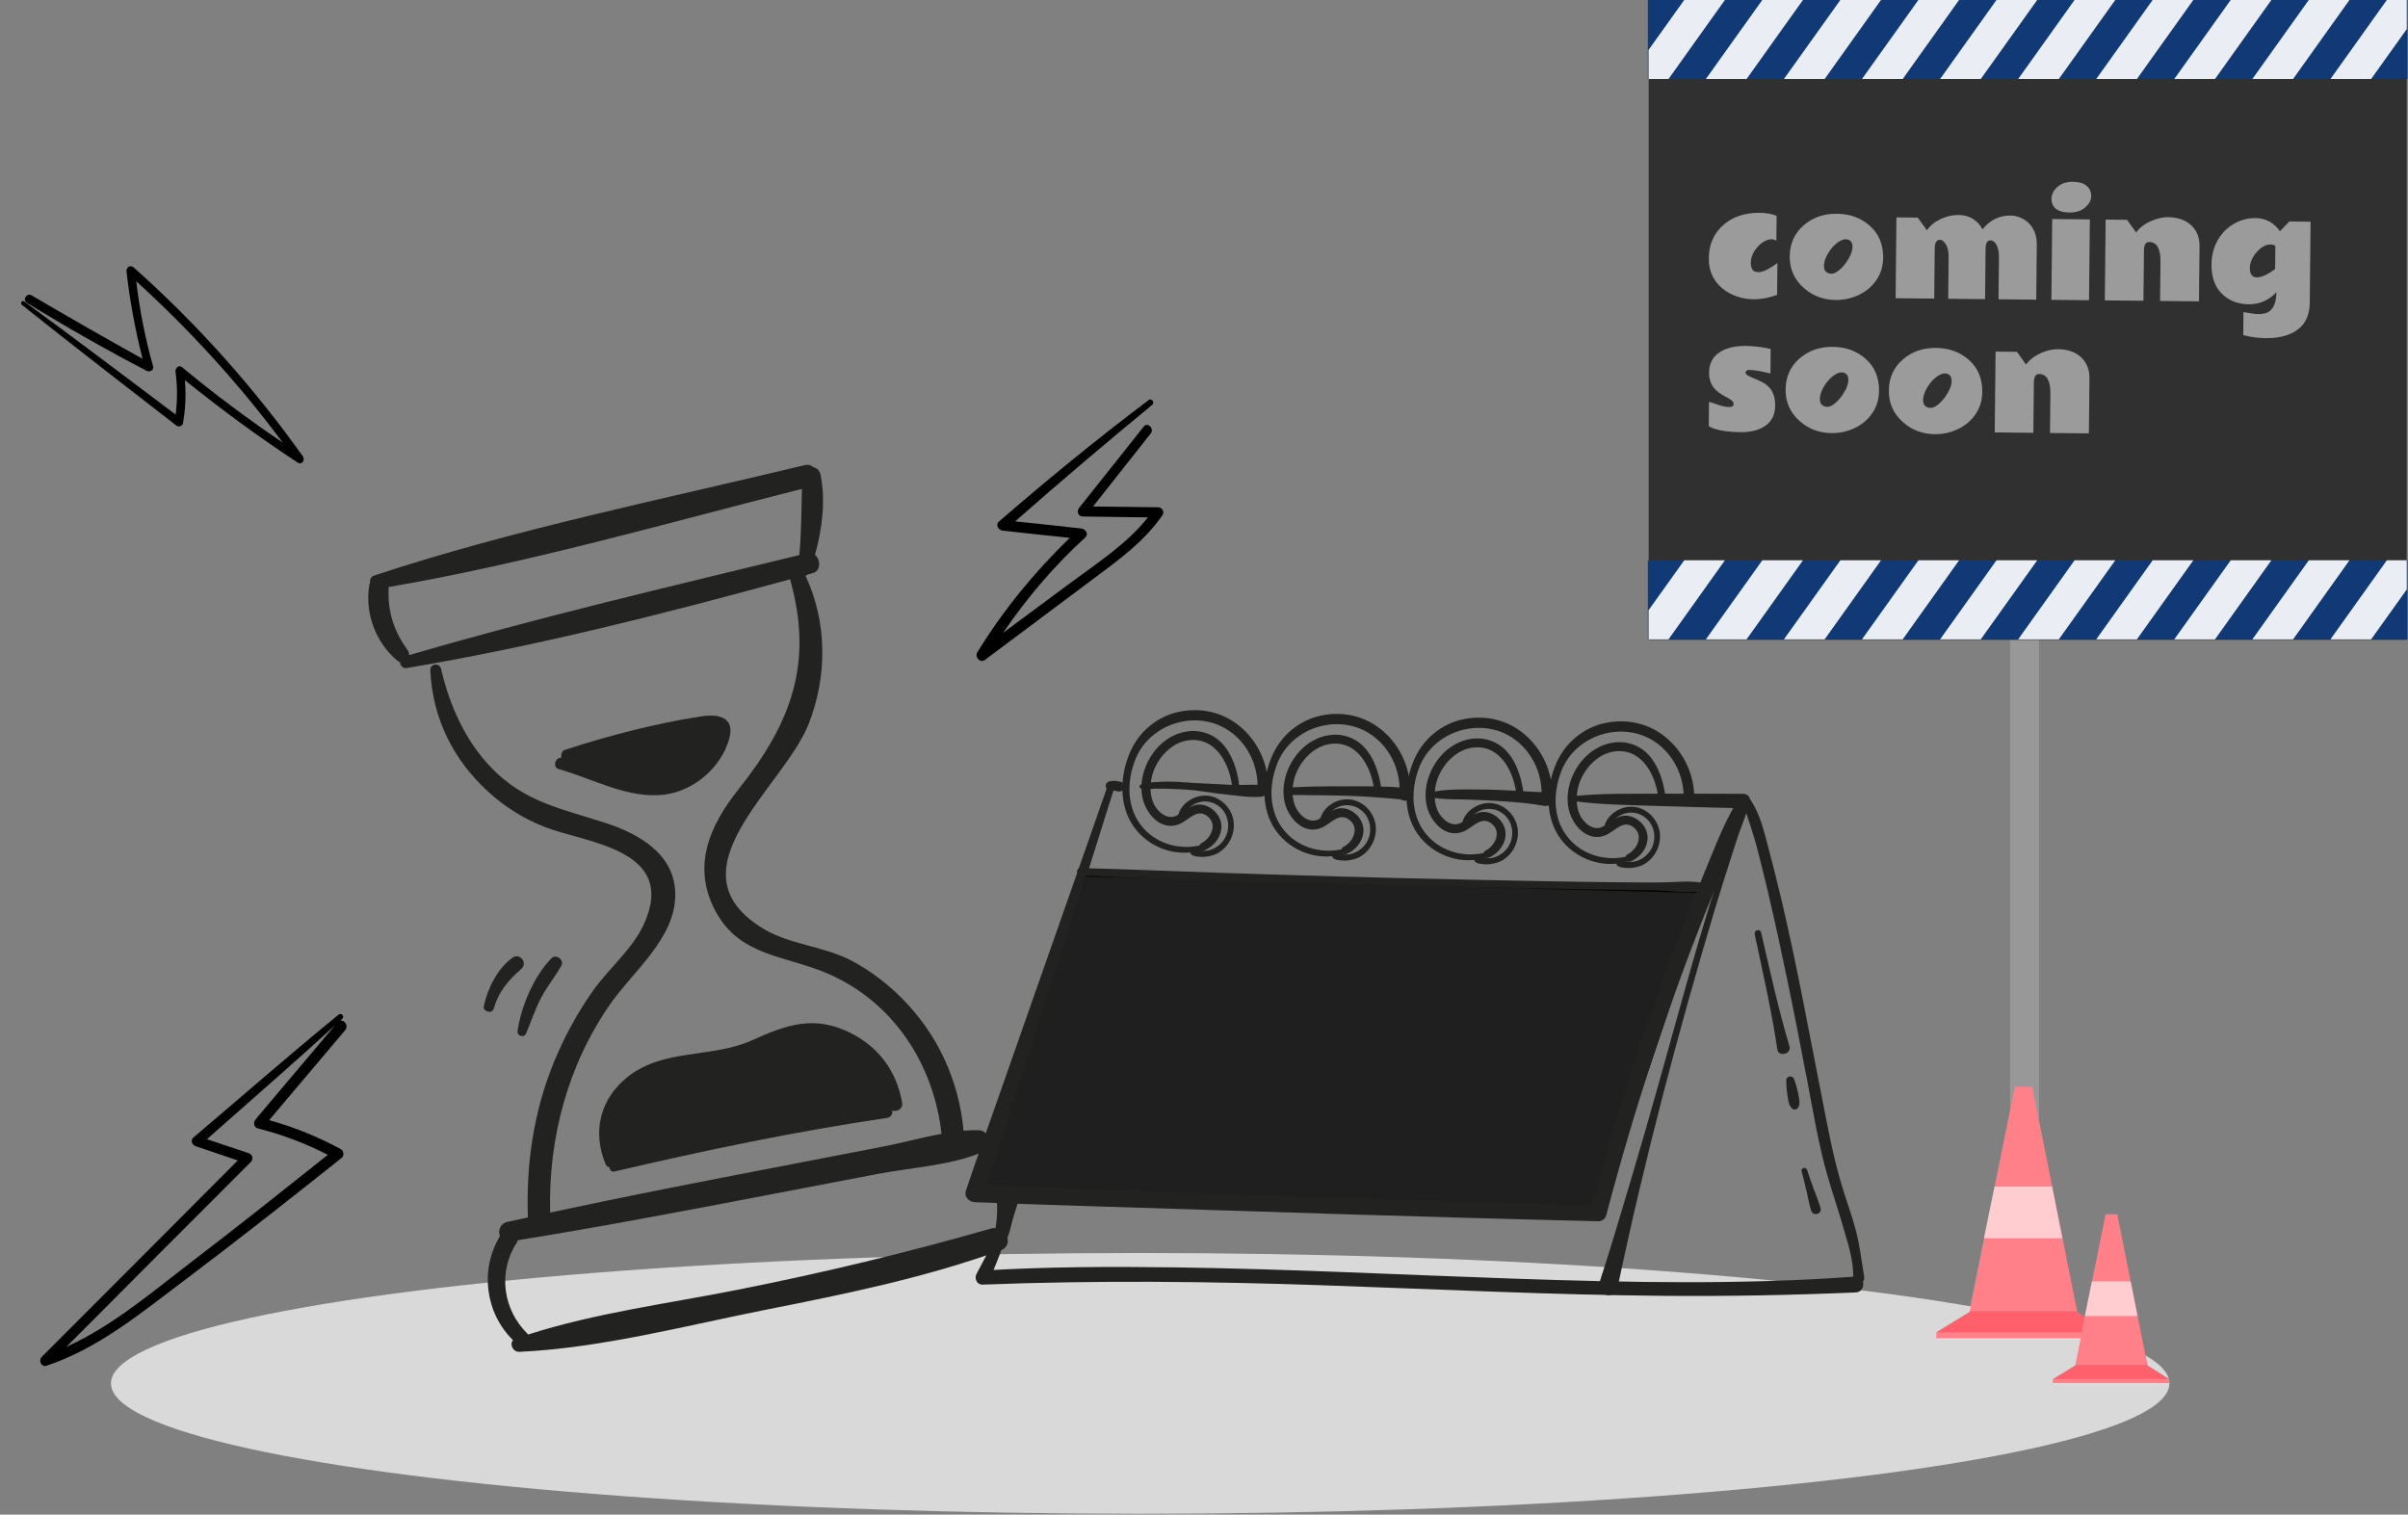 <svg width="434" height="273" viewBox="0 0 434 273" fill="none" xmlns="http://www.w3.org/2000/svg">
<rect x="0" y="0" width="434" height="273" fill="#808080" stroke="none"/>
<path d="M208.735 91.432C204.824 91.385 200.913 91.339 197.003 91.292C200.467 86.908 203.931 82.523 207.394 78.138C208.093 77.254 206.851 75.991 206.141 76.885C202.26 81.769 198.378 86.653 194.498 91.537C194.023 92.134 194.292 93.084 195.144 93.096C199.058 93.151 202.972 93.206 206.886 93.261C203.038 98.105 197.682 101.532 192.753 105.194C188.766 108.157 184.775 111.113 180.785 114.07C185.055 107.801 189.96 102.022 195.589 96.885C196.258 96.274 195.668 95.354 194.919 95.267C190.938 94.809 186.953 94.388 182.967 93.977C191.082 86.813 199.358 79.829 207.705 72.937C208.171 72.553 207.543 71.724 207.053 72.092C197.775 79.072 188.812 86.416 180.033 94.013C179.337 94.615 179.969 95.56 180.709 95.645C184.74 96.104 188.775 96.526 192.811 96.937C186.405 103.16 180.808 109.969 176.126 117.616C175.639 118.412 176.664 119.583 177.48 118.97C183.916 114.147 190.359 109.333 196.804 104.523C201.483 101.03 206.181 97.695 209.536 92.827C209.948 92.23 209.395 91.44 208.735 91.432Z" fill="black"/>
<path d="M54.592 82.258C45.719 69.806 35.539 58.389 24.116 48.221C23.517 47.688 22.72 48.144 22.805 48.918C23.39 54.258 24.39 59.479 25.691 64.675C18.984 60.939 12.322 57.138 5.704 53.24C4.823 52.72 3.975 54.045 4.85 54.585C11.897 58.925 19.104 63.019 26.443 66.844C26.99 67.129 27.79 66.716 27.593 66.026C26.154 60.992 25.179 55.885 24.557 50.699C34.296 59.554 43.124 69.245 50.977 79.795C44.701 75.534 38.615 71.017 32.779 66.158C32.21 65.684 31.551 66.406 31.63 66.976C31.992 69.615 31.977 72.138 31.661 74.724C22.582 67.897 13.525 61.034 4.353 54.332C3.965 54.048 3.594 54.666 3.958 54.956C13.173 62.313 22.525 69.507 31.838 76.742C32.197 77.021 32.883 76.785 32.966 76.325C33.439 73.688 33.545 71.134 33.319 68.522C39.872 73.794 46.618 78.768 53.66 83.376C54.409 83.868 55.044 82.893 54.592 82.258Z" fill="black"/>
<path d="M8.372 246.173C17.753 243.062 25.601 236.517 33.4 230.65C42.916 223.492 52.264 216.114 61.583 208.703C62.068 208.318 61.974 207.422 61.435 207.131C57.293 204.893 53.026 203.16 48.515 201.898C53.075 196.495 57.637 191.097 62.2 185.698C62.875 184.9 62.072 183.785 61.31 183.966C61.438 183.848 61.569 183.732 61.696 183.615C62.17 183.178 61.51 182.49 61.02 182.89C52.171 190.108 43.573 197.646 34.861 205.028C34.306 205.498 34.595 206.368 35.223 206.582C37.764 207.45 40.308 208.309 42.853 209.164C31.098 220.993 19.298 232.778 7.515 244.578C6.901 245.192 7.43 246.485 8.372 246.173ZM46.091 201.724C45.642 202.256 45.681 203.19 46.48 203.395C50.922 204.528 55.038 206.073 59.092 208.148C51.16 214.456 43.24 220.78 35.184 226.929C27.885 232.501 20.449 238.934 11.963 242.766C23.038 231.651 34.105 220.527 45.212 209.444C45.723 208.935 45.527 208.096 44.845 207.865C42.33 207.013 39.812 206.174 37.292 205.336C44.988 198.517 52.771 191.782 60.352 184.838C55.599 190.466 50.848 196.097 46.091 201.724Z" fill="black"/>
<path d="M367.557 233.197V115H362.212V233.197L355.365 235.865V237.96H364.257H365.512H374.414V235.865L367.557 233.197Z" fill="#303030"/>
<path opacity="0.5" d="M374.414 235.865V237.96H355.365V235.865L362.212 233.187V115H367.557V233.187L374.414 235.865Z" fill="white"/>
<ellipse cx="205.5" cy="249.351" rx="185.5" ry="23.5" fill="#D9D9D9"/>
<path d="M374.424 236.454L366.271 195.851H363.149L354.991 236.454L349 240.124V241.208H380.22V240.124L374.424 236.454Z" fill="#FF606B"/>
<path opacity="0.2" d="M380.22 240.124H349V241.491H380.22V240.124Z" fill="white"/>
<path opacity="0.2" d="M366.271 195.851H363.149L354.896 236.337H374.324L366.271 195.851Z" fill="white"/>
<path opacity="0.6" d="M371.714 223.195L369.858 213.876H359.473L357.57 223.195H371.714Z" fill="white"/>
<path d="M387.068 246.11L381.595 218.851H379.499L374.022 246.11L370 248.573V249.301H390.959V248.573L387.068 246.11Z" fill="#FF606B"/>
<path opacity="0.2" d="M390.959 248.573H370V249.491H390.959V248.573Z" fill="white"/>
<path opacity="0.2" d="M381.595 218.851H379.499L373.959 246.031H387.001L381.595 218.851Z" fill="white"/>
<path opacity="0.6" d="M385.251 237.208L384.005 230.952H377.033L375.756 237.208H385.251Z" fill="white"/>
<path d="M433.762 0H297.148V115.332H433.762V0Z" fill="#303030"/>
<path d="M433.901 0H297V14.237H433.901V0Z" fill="#103976"/>
<path d="M433.901 101H297V115.237H433.901V101Z" fill="#103976"/>
<g opacity="0.7">
<path d="M310.86 0L300.703 14.237H297.146V8.991L303.569 0H310.86Z" fill="white"/>
<path d="M314.774 14.237H307.473L317.639 0H324.931L314.774 14.237Z" fill="white"/>
<path d="M328.843 14.237H321.541L331.708 0H338.999L328.843 14.237Z" fill="white"/>
<path d="M342.911 14.237H335.609L345.776 0H353.068L342.911 14.237Z" fill="white"/>
<path d="M356.981 14.237H349.689L359.846 0H367.148L356.981 14.237Z" fill="white"/>
<path d="M371.051 14.237H363.76L373.917 0H381.218L371.051 14.237Z" fill="white"/>
<path d="M385.12 14.237H377.828L387.995 0H395.287L385.12 14.237Z" fill="white"/>
<path d="M399.198 14.237H391.896L402.063 0H409.355L399.198 14.237Z" fill="white"/>
<path d="M413.27 14.237H405.969L416.135 0H423.427L413.27 14.237Z" fill="white"/>
<path d="M433.759 0V5.246L427.337 14.237H420.045L430.202 0H433.759Z" fill="white"/>
</g>
<g opacity="0.7">
<path d="M310.86 101L300.703 115.237H297.146V109.991L303.569 101H310.86Z" fill="white"/>
<path d="M314.774 115.237H307.473L317.639 101H324.931L314.774 115.237Z" fill="white"/>
<path d="M328.843 115.237H321.541L331.708 101H338.999L328.843 115.237Z" fill="white"/>
<path d="M342.911 115.237H335.609L345.776 101H353.068L342.911 115.237Z" fill="white"/>
<path d="M356.981 115.237H349.689L359.846 101H367.148L356.981 115.237Z" fill="white"/>
<path d="M371.051 115.237H363.76L373.917 101H381.218L371.051 115.237Z" fill="white"/>
<path d="M385.12 115.237H377.828L387.995 101H395.287L385.12 115.237Z" fill="white"/>
<path d="M399.198 115.237H391.896L402.063 101H409.355L399.198 115.237Z" fill="white"/>
<path d="M413.27 115.237H405.969L416.135 101H423.427L413.27 115.237Z" fill="white"/>
<path d="M433.759 101V106.246L427.337 115.237H420.045L430.202 101H433.759Z" fill="white"/>
</g>
<g opacity="0.7">
<path d="M310.86 0L300.703 14.237H297.146V8.991L303.569 0H310.86Z" fill="white"/>
<path d="M314.774 14.237H307.473L317.639 0H324.931L314.774 14.237Z" fill="white"/>
<path d="M328.843 14.237H321.541L331.708 0H338.999L328.843 14.237Z" fill="white"/>
<path d="M342.911 14.237H335.609L345.776 0H353.068L342.911 14.237Z" fill="white"/>
<path d="M356.981 14.237H349.689L359.846 0H367.148L356.981 14.237Z" fill="white"/>
<path d="M371.051 14.237H363.76L373.917 0H381.218L371.051 14.237Z" fill="white"/>
<path d="M385.12 14.237H377.828L387.995 0H395.287L385.12 14.237Z" fill="white"/>
<path d="M399.198 14.237H391.896L402.063 0H409.355L399.198 14.237Z" fill="white"/>
<path d="M413.27 14.237H405.969L416.135 0H423.427L413.27 14.237Z" fill="white"/>
<path d="M433.759 0V5.246L427.337 14.237H420.045L430.202 0H433.759Z" fill="white"/>
</g>
<g opacity="0.7">
<path d="M310.86 101L300.703 115.237H297.146V109.991L303.569 101H310.86Z" fill="white"/>
<path d="M314.774 115.237H307.473L317.639 101H324.931L314.774 115.237Z" fill="white"/>
<path d="M328.843 115.237H321.541L331.708 101H338.999L328.843 115.237Z" fill="white"/>
<path d="M342.911 115.237H335.609L345.776 101H353.068L342.911 115.237Z" fill="white"/>
<path d="M356.981 115.237H349.689L359.846 101H367.148L356.981 115.237Z" fill="white"/>
<path d="M371.051 115.237H363.76L373.917 101H381.218L371.051 115.237Z" fill="white"/>
<path d="M385.12 115.237H377.828L387.995 101H395.287L385.12 115.237Z" fill="white"/>
<path d="M399.198 115.237H391.896L402.063 101H409.355L399.198 115.237Z" fill="white"/>
<path d="M413.27 115.237H405.969L416.135 101H423.427L413.27 115.237Z" fill="white"/>
<path d="M433.759 101V106.246L427.337 115.237H420.045L430.202 101H433.759Z" fill="white"/>
</g>
<path d="M146.545 84.174C146.178 83.848 145.663 83.686 144.999 83.846C119.19 90.069 92.654 95.402 67.431 103.74C66.803 103.949 66.613 104.528 66.711 105.071C66.657 105.204 66.588 105.322 66.562 105.481C65.726 110.54 67.706 115.832 71.63 119.1C71.78 119.226 71.936 119.308 72.092 119.354C72.138 119.936 72.592 120.528 73.271 120.415C96.471 116.543 119.672 110.633 142.395 104.415C146.659 119.502 142.632 130.301 133.097 142.277C127.88 148.828 124.668 156.144 128.925 164.17C133.239 172.306 141.22 172.158 148.827 175.333C160.874 180.362 168.287 191.713 169.689 204.36C166.216 205.005 162.716 205.978 159.496 206.6C151.924 208.063 144.352 209.526 136.781 210.989C124.218 213.415 111.66 215.868 99.153 218.562C98.814 205.21 102.302 192.038 109.97 180.996C114.1 175.047 121.792 169.098 121.705 161.138C121.626 153.845 115.027 150.236 108.964 148.278C101.203 145.769 94.499 144.561 88.548 138.381C83.832 133.484 81.029 127.156 79.505 120.603C79.218 119.369 77.489 119.588 77.552 120.863C77.975 129.455 81.63 136.89 88.002 142.718C91.037 145.493 94.54 147.664 98.372 149.133C105.776 151.97 122.263 153.115 116.018 166.651C113.952 171.13 109.633 174.644 106.824 178.651C104.056 182.598 101.709 186.88 99.878 191.34C96.191 200.319 94.794 209.777 95.148 219.437C93.907 219.711 92.661 219.971 91.42 220.251C90.109 220.546 89.729 221.862 90.104 222.812C86.454 228.856 87.459 236.65 92.47 241.567C91.771 242.295 92.469 243.718 93.605 243.664C108.518 242.962 123.78 238.891 138.407 236C152.514 233.212 166.8 230.267 180.352 225.372C181.51 224.952 181.796 224.009 181.571 223.134C183.725 217.328 183.11 210.836 179.671 205.608C179.279 205.011 178.634 204.906 178.049 205.08C177.854 204.343 177.316 203.733 176.386 203.709C175.494 203.685 174.583 203.735 173.665 203.813C172.842 194.766 168.996 186.394 162.517 179.905C159.908 177.292 156.955 175.04 153.708 173.277C148.681 170.551 142.519 170.337 137.713 167.475C120.139 157.01 141.217 141.96 145.728 130.53C149.147 121.865 149.108 112.148 145.168 103.752C145.345 103.721 145.516 103.659 145.655 103.527C145.941 103.448 146.231 103.371 146.517 103.292C148.01 102.879 147.879 100.859 146.889 100.018C148.192 95.32 148.843 90.083 147.865 85.466C147.714 84.775 147.156 84.335 146.545 84.174ZM176.933 207.701C176.996 207.674 177.038 207.625 177.096 207.592C179.36 212.015 180.225 216.551 179.432 221.356C179.188 221.345 178.939 221.349 178.671 221.424C163.41 225.808 148.144 229.471 132.563 232.55C120.212 234.989 107.205 236.681 95.17 240.549C95.135 240.505 95.124 240.456 95.082 240.413C90.636 236.061 89.692 229.257 93.132 224.006C93.231 223.855 93.27 223.704 93.316 223.552C108.058 221.172 122.73 218.385 137.396 215.579C144.388 214.242 151.378 212.905 158.37 211.566C164.189 210.452 171.483 210.049 176.933 207.701ZM144.069 100.048C120.609 105.763 96.884 111.297 73.721 118.094C73.748 117.795 73.684 117.483 73.477 117.199C70.966 113.751 69.832 110.184 70.046 105.927C70.048 105.886 70.031 105.855 70.03 105.815C95.073 101.529 119.919 94.341 144.537 88.122C144.443 92.118 144.428 96.056 144.069 100.048Z" fill="#222221"/>
<path d="M153.434 186.259C146.859 182.9 141.828 184.655 135.556 187.5C128.344 190.771 119.653 188.938 113.15 194.084C108.087 198.092 106.717 204.088 109.175 209.891C109.305 210.197 109.573 210.349 109.86 210.392C109.872 210.861 110.19 211.292 110.78 211.154C127 207.352 143.387 203.924 159.875 201.501C160.616 201.391 160.906 200.754 160.828 200.174C161.713 200.423 162.794 199.897 162.587 198.722C161.607 193.187 158.5 188.847 153.434 186.259Z" fill="#222221"/>
<path d="M126.292 129.135C118.108 130.4 109.742 132.58 101.87 135.14C101.226 135.35 101.051 136.016 101.204 136.59C100.061 136.449 99.525 138.304 100.698 138.629C106.895 140.346 113.268 144.103 119.916 143.205C125.095 142.505 130.036 138.29 131.437 133.133C132.492 129.253 129.53 128.637 126.292 129.135Z" fill="#222221"/>
<path d="M99.427 172.691C96.282 175.85 93.862 181.482 93.285 185.87C93.167 186.778 94.465 187.105 94.82 186.271C95.729 184.139 96.427 181.95 97.503 179.886C98.581 177.819 100.079 176.04 101.193 174.012C101.731 173.036 100.214 171.9 99.427 172.691Z" fill="#222221"/>
<path d="M92.344 172.636C89.62 174.648 87.905 178.105 87.204 181.341C86.983 182.359 88.687 182.819 88.982 181.806C89.876 178.734 91.585 176.711 93.945 174.652C95.188 173.568 93.684 171.647 92.344 172.636Z" fill="#222221"/>
<path d="M316.911 49.055C317.7 49.063 318.846 48.516 320.35 47.414L320.29 53.145C317.718 54.087 315.353 54.199 313.197 53.481C311.04 52.764 309.518 51.506 308.63 49.707C308.186 48.796 307.971 47.732 307.983 46.513C308.009 44.06 308.873 42.081 310.576 40.575C312.279 39.069 314.482 38.33 317.185 38.358C318.303 38.369 319.309 38.548 320.204 38.893L320.157 43.404C319.948 43.223 319.652 43.13 319.269 43.126C318.886 43.122 318.475 43.239 318.035 43.476C317.595 43.714 317.193 44.034 316.829 44.437C315.992 45.365 315.568 46.326 315.557 47.318C315.555 48.302 315.85 48.86 316.442 48.991C316.598 49.024 316.754 49.045 316.911 49.055ZM333.237 43.247C333.082 43.167 332.879 43.126 332.629 43.123C332.387 43.121 332.117 43.192 331.818 43.338C331.52 43.475 331.225 43.668 330.933 43.915C330.318 44.44 329.8 45.079 329.378 45.832C328.956 46.586 328.742 47.283 328.735 47.923C328.729 48.556 328.967 48.984 329.449 49.208C329.62 49.288 329.83 49.329 330.08 49.332C330.33 49.334 330.593 49.263 330.868 49.117C331.143 48.964 331.418 48.76 331.694 48.505C332.27 47.972 332.777 47.325 333.215 46.563C333.652 45.794 333.874 45.105 333.881 44.496C333.887 43.887 333.672 43.47 333.237 43.247ZM330.852 54.074C328.617 54.051 326.699 53.324 325.096 51.894C323.386 50.376 322.542 48.48 322.565 46.207C322.589 43.926 323.417 42.071 325.049 40.642C326.681 39.206 328.685 38.5 331.059 38.525C333.434 38.55 335.423 39.281 337.025 40.72C338.628 42.15 339.421 44.053 339.404 46.428C339.396 47.952 338.995 49.295 338.202 50.459C337.409 51.623 336.356 52.518 335.045 53.145C333.734 53.772 332.336 54.082 330.852 54.074ZM357.305 41.34C358.651 39.658 360.347 38.828 362.394 38.85C362.956 38.855 363.533 38.979 364.124 39.219C364.723 39.46 365.243 39.805 365.684 40.255C366.643 41.234 367.114 42.508 367.098 44.078L366.995 54.015L360.198 53.945L360.276 46.434C360.286 45.473 360.141 44.717 359.842 44.167C359.543 43.609 359.183 43.328 358.761 43.324C358.347 43.312 358.071 43.578 357.933 44.124C357.892 44.28 357.871 44.455 357.869 44.651L357.773 53.92L351.128 53.851L351.206 46.34C351.216 45.379 351.056 44.623 350.726 44.073C350.403 43.515 350.047 43.234 349.656 43.23C349.031 43.223 348.714 43.724 348.703 44.731L348.609 53.825L341.648 53.753L341.799 39.187L345.643 39.227L347.295 41.517C347.874 40.664 348.694 39.989 349.754 39.492C350.821 38.987 351.906 38.741 353.008 38.752C354.437 38.767 355.616 39.264 356.543 40.242C356.844 40.558 357.099 40.924 357.305 41.34ZM373.555 32.766C374.703 32.778 375.552 33.029 376.102 33.519C376.652 34.001 376.919 34.613 376.903 35.355C376.896 36.097 376.533 36.777 375.816 37.395C375.106 38.013 374.162 38.315 372.982 38.303C371.326 38.286 370.3 37.775 369.904 36.771C369.79 36.489 369.734 36.175 369.738 35.832C369.741 35.488 369.827 35.13 369.995 34.756C370.163 34.383 370.413 34.05 370.744 33.756C371.477 33.084 372.414 32.754 373.555 32.766ZM376.51 54.114L369.725 54.044L369.876 39.478L376.661 39.548L376.51 54.114ZM387.365 43.62C386.74 43.614 386.423 44.114 386.412 45.122L386.318 54.215L379.357 54.143L379.508 39.578L383.352 39.617L385.004 41.908C385.638 41.047 386.508 40.369 387.615 39.873C388.73 39.376 389.767 39.133 390.728 39.143C392.494 39.161 393.887 39.645 394.909 40.593C395.938 41.541 396.444 42.804 396.428 44.382L396.325 54.319L389.318 54.246L389.391 47.216C389.415 44.833 388.74 43.635 387.365 43.62ZM404.302 60.402L404.345 56.254C404.743 56.305 405.175 56.376 405.643 56.467C406.119 56.557 406.579 56.605 407.025 56.61C407.47 56.614 407.881 56.568 408.257 56.47C408.64 56.373 408.982 56.177 409.282 55.883C409.93 55.249 410.265 54.174 410.288 52.659C408.906 54.137 407.242 54.866 405.297 54.846C403.359 54.833 401.749 54.203 400.464 52.956C399.188 51.708 398.562 49.94 398.586 47.651C398.603 46.01 398.977 44.557 399.709 43.291C400.441 42.017 401.416 41.031 402.634 40.333C403.86 39.635 405.157 39.293 406.524 39.307C407.899 39.321 409.082 39.782 410.073 40.691C410.398 40.984 410.675 41.319 410.906 41.696L412.612 39.921L416.444 39.96L416.293 54.526C416.269 57.534 414.894 59.496 412.165 60.413C411.068 60.785 409.812 60.963 408.398 60.948C406.992 60.934 405.626 60.752 404.302 60.402ZM410.094 44.313C409.814 44.146 409.518 44.061 409.206 44.057C408.901 44.054 408.603 44.114 408.313 44.236C407.717 44.487 407.181 44.9 406.706 45.473C405.908 46.379 405.503 47.343 405.493 48.367C405.486 49.054 405.684 49.541 406.087 49.826C406.428 50.056 406.96 50.058 407.681 49.831C408.371 49.612 409.16 49.163 410.05 48.484L410.094 44.313ZM319.089 67.324C317.359 66.9 316.099 66.684 315.31 66.676C315.083 66.674 314.907 66.722 314.781 66.823C314.663 66.923 314.603 67.036 314.602 67.161C314.599 67.418 314.917 67.683 315.555 67.956C316.2 68.22 316.791 68.48 317.328 68.736C317.864 68.992 318.326 69.301 318.713 69.664C319.548 70.454 319.958 71.623 319.942 73.169C319.926 74.709 319.355 75.886 318.23 76.703C317.104 77.519 315.588 77.918 313.682 77.898C311.776 77.878 310.254 77.687 309.117 77.323C308.619 77.17 308.238 76.99 307.974 76.784L308.019 72.437C308.129 72.445 308.32 72.498 308.592 72.595C308.865 72.691 309.316 72.844 309.947 73.054C310.577 73.256 311.151 73.36 311.666 73.365C312.19 73.37 312.453 73.182 312.457 72.799C312.46 72.502 312.229 72.211 311.763 71.924C311.554 71.797 311.317 71.666 311.052 71.53C309.957 70.98 309.174 70.351 308.705 69.643C308.243 68.927 308.018 68.093 308.027 67.139C308.045 65.444 308.746 64.186 310.129 63.364C311.293 62.673 312.808 62.337 314.675 62.356C315.98 62.37 317.287 62.513 318.597 62.784C318.877 62.842 319.057 62.882 319.134 62.907L319.089 67.324ZM332.496 67.241C332.341 67.161 332.138 67.12 331.888 67.117C331.646 67.115 331.376 67.186 331.077 67.331C330.779 67.469 330.484 67.661 330.193 67.908C329.578 68.433 329.059 69.072 328.637 69.826C328.216 70.579 328.001 71.276 327.995 71.917C327.988 72.55 328.226 72.978 328.708 73.202C328.879 73.282 329.09 73.323 329.34 73.325C329.589 73.328 329.852 73.257 330.127 73.111C330.402 72.957 330.678 72.753 330.954 72.498C331.529 71.965 332.036 71.318 332.474 70.557C332.911 69.788 333.133 69.099 333.14 68.49C333.146 67.88 332.932 67.464 332.496 67.241ZM330.111 78.068C327.876 78.045 325.958 77.318 324.356 75.887C322.645 74.369 321.801 72.474 321.825 70.201C321.848 67.919 322.676 66.065 324.308 64.636C325.94 63.2 327.944 62.494 330.319 62.519C332.694 62.543 334.682 63.275 336.285 64.713C337.887 66.144 338.68 68.047 338.663 70.422C338.655 71.945 338.254 73.289 337.461 74.453C336.668 75.616 335.615 76.512 334.304 77.139C332.993 77.766 331.595 78.076 330.111 78.068ZM351.105 67.433C350.949 67.354 350.747 67.312 350.497 67.31C350.255 67.307 349.984 67.379 349.686 67.524C349.388 67.662 349.093 67.854 348.801 68.101C348.186 68.626 347.668 69.265 347.246 70.019C346.824 70.772 346.61 71.469 346.603 72.11C346.596 72.742 346.834 73.171 347.316 73.394C347.487 73.474 347.698 73.516 347.948 73.518C348.198 73.521 348.46 73.449 348.735 73.304C349.01 73.15 349.286 72.946 349.562 72.691C350.138 72.158 350.645 71.511 351.082 70.75C351.52 69.981 351.742 69.292 351.748 68.682C351.754 68.073 351.54 67.657 351.105 67.433ZM348.719 78.261C346.485 78.238 344.566 77.511 342.964 76.08C341.253 74.562 340.409 72.667 340.433 70.393C340.457 68.112 341.284 66.257 342.917 64.829C344.549 63.393 346.552 62.687 348.927 62.711C351.302 62.736 353.291 63.468 354.893 64.906C356.495 66.337 357.288 68.24 357.271 70.615C357.263 72.138 356.863 73.482 356.069 74.645C355.276 75.809 354.224 76.704 352.913 77.332C351.601 77.959 350.203 78.268 348.719 78.261ZM367.524 67.416C366.899 67.409 366.581 67.91 366.571 68.918L366.477 78.011L359.516 77.939L359.667 63.373L363.51 63.413L365.163 65.704C365.797 64.843 366.667 64.165 367.774 63.668C368.888 63.172 369.926 62.929 370.887 62.939C372.652 62.957 374.046 63.44 375.067 64.388C376.097 65.337 376.603 66.6 376.587 68.178L376.484 78.115L369.476 78.042L369.549 71.011C369.574 68.629 368.899 67.43 367.524 67.416Z" fill="#9B9B9B"/>
<path d="M176.5 214.5L195.5 157.5L307.5 160.5L288 218.5L176.5 214.5Z" fill="#1F1F1F" stroke="black"/>
<path d="M199.723 141.383C193.091 160.421 186.366 179.423 179.711 198.461C177.821 203.848 175.896 209.224 174.077 214.635C173.725 215.679 174.64 216.642 175.638 216.689C190.063 217.252 204.5 217.64 218.924 218.121C234.159 218.625 249.394 219.083 264.629 219.517C272.446 219.74 280.274 219.928 288.091 220.128C288.713 220.14 289.324 219.67 289.488 219.071C294.676 199.4 301.002 180.057 308.69 161.207C310.838 155.926 313.444 150.75 315.157 145.315C315.545 144.071 313.737 143.343 313.08 144.435C310.521 148.719 308.749 153.508 306.847 158.121C304.946 162.733 302.998 167.733 301.19 172.581C297.645 182.111 294.371 191.747 291.413 201.477C289.723 207.053 288.162 212.663 286.695 218.297L288.091 217.24C258.42 216.56 228.748 215.586 199.089 214.506C191.26 214.224 183.455 213.778 175.626 213.438L177.187 215.492C180.391 206.02 183.337 196.454 186.436 186.935C189.535 177.416 192.715 167.675 195.802 158.027C197.539 152.592 199.171 147.135 200.943 141.712C201.201 140.937 199.992 140.609 199.723 141.372V141.383Z" fill="#222221"/>
<path d="M216.907 152.228C213.01 153.343 208.667 152.275 205.991 149.177C203.069 145.796 203.033 141.09 204.559 137.064C207.071 130.409 215.651 127.721 221.519 131.724C224.794 133.954 226.707 137.85 226.649 141.782C226.625 143.015 228.55 143.015 228.55 141.782C228.573 137.674 226.719 133.684 223.585 131.019C220.451 128.355 216.472 127.475 212.517 128.296C208.562 129.118 205.299 131.876 203.702 135.515C201.836 139.752 201.59 145.139 204.36 149.036C207.13 152.933 212.423 154.787 217.13 153.05C217.646 152.862 217.447 152.064 216.895 152.217L216.907 152.228Z" fill="#222221"/>
<path d="M227.41 141.606C225.861 141.571 224.312 141.571 222.762 141.559L223.408 142.205C223.15 138.801 221.741 134.364 218.525 132.639C215.309 130.914 211.659 131.876 209.171 134.2C206.683 136.524 205.262 140.198 205.861 143.555C206.401 146.618 209.3 150.01 212.692 148.484C214.347 147.733 215.861 145.573 217.751 147.228C219.441 148.707 218.197 151.16 216.53 151.982C215.826 152.334 216.331 153.578 217.07 153.273C219.629 152.217 221.19 149.071 219.323 146.677C218.525 145.656 217.281 144.94 215.967 145.022C214.37 145.116 213.349 146.371 212 147.029C210.309 147.862 208.525 146.231 207.88 144.752C207.234 143.273 207.234 141.383 207.657 139.775C208.514 136.583 211.319 133.508 214.781 133.378C219.476 133.191 221.765 138.179 222.129 142.205C222.164 142.545 222.399 142.85 222.774 142.85C224.324 142.827 225.873 142.792 227.422 142.745C228.15 142.721 228.162 141.618 227.422 141.606H227.41Z" fill="#222221"/>
<path d="M213.161 147.181C213.748 146.09 214.57 145.139 215.767 144.705C216.964 144.27 218.314 144.411 219.406 145.127C221.917 146.759 221.999 150.468 219.711 152.334C219.112 152.827 218.349 153.202 217.575 153.32C217.152 153.378 216.694 153.355 216.284 153.273C215.873 153.191 215.474 152.921 215.051 152.956C214.535 153.003 214.3 153.555 214.64 153.942C214.945 154.294 215.45 154.341 215.884 154.4C216.366 154.47 216.835 154.482 217.316 154.423C218.208 154.317 219.077 154.083 219.828 153.578C221.284 152.604 222.199 151.008 222.363 149.27C222.704 145.808 219.523 142.709 216.049 143.531C214.417 143.918 212.786 145.174 212.387 146.864C212.281 147.31 212.915 147.604 213.138 147.181H213.161Z" fill="#222221"/>
<path d="M242.504 152.909C238.608 154.024 234.265 152.956 231.589 149.858C228.666 146.477 228.631 141.771 230.157 137.745C232.669 131.09 241.248 128.402 247.117 132.404C250.392 134.635 252.305 138.531 252.246 142.463C252.223 143.696 254.148 143.696 254.148 142.463C254.171 138.355 252.317 134.365 249.183 131.7C246.049 129.036 242.07 128.156 238.115 128.977C234.159 129.799 230.896 132.557 229.3 136.196C227.434 140.433 227.187 145.82 229.957 149.717C232.727 153.613 238.021 155.468 242.727 153.731C243.244 153.543 243.044 152.745 242.493 152.898L242.504 152.909Z" fill="#222221"/>
<path d="M253.01 142.275C251.461 142.24 249.911 142.24 248.362 142.228L249.008 142.874C248.749 139.47 247.341 135.033 244.125 133.308C240.909 131.583 237.259 132.545 234.77 134.869C232.282 137.193 230.862 140.867 231.461 144.224C232.001 147.287 234.9 150.679 238.292 149.153C239.947 148.402 241.461 146.242 243.35 147.897C245.04 149.376 243.796 151.829 242.13 152.651C241.425 153.003 241.93 154.247 242.67 153.942C245.228 152.886 246.789 149.74 244.923 147.334C244.125 146.313 242.881 145.597 241.566 145.679C239.97 145.773 238.949 147.029 237.599 147.686C235.909 148.519 234.125 146.888 233.479 145.409C232.834 143.93 232.834 142.04 233.256 140.432C234.113 137.24 236.918 134.165 240.381 134.036C245.076 133.848 247.364 138.836 247.728 142.862C247.763 143.202 247.998 143.508 248.374 143.508C249.923 143.484 251.472 143.449 253.022 143.402C253.749 143.378 253.761 142.275 253.022 142.263L253.01 142.275Z" fill="#222221"/>
<path d="M238.759 147.85C239.346 146.759 240.168 145.808 241.365 145.374C242.562 144.94 243.912 145.08 245.003 145.796C247.515 147.428 247.597 151.137 245.308 153.003C244.71 153.496 243.947 153.872 243.172 153.989C242.75 154.048 242.292 154.024 241.881 153.942C241.47 153.86 241.071 153.59 240.649 153.625C240.132 153.672 239.898 154.224 240.238 154.611C240.543 154.963 241.048 155.01 241.482 155.069C241.963 155.139 242.433 155.151 242.914 155.092C243.806 154.987 244.675 154.752 245.426 154.247C246.881 153.273 247.797 151.677 247.961 149.94C248.301 146.477 245.121 143.379 241.646 144.2C240.015 144.588 238.383 145.843 237.984 147.534C237.879 147.98 238.513 148.273 238.736 147.85H238.759Z" fill="#222221"/>
<path d="M268.102 153.578C264.205 154.693 259.863 153.625 257.186 150.526C254.264 147.146 254.229 142.439 255.755 138.414C258.266 131.759 266.846 129.071 272.715 133.073C275.989 135.303 277.903 139.2 277.844 143.132C277.82 144.364 279.745 144.364 279.745 143.132C279.769 139.024 277.914 135.033 274.78 132.369C271.647 129.705 267.668 128.824 263.712 129.646C259.757 130.468 256.494 133.226 254.898 136.864C253.032 141.101 252.785 146.489 255.555 150.385C258.325 154.282 263.618 156.137 268.325 154.4C268.841 154.212 268.642 153.414 268.09 153.566L268.102 153.578Z" fill="#222221"/>
<path d="M278.621 142.944C277.072 142.909 275.523 142.909 273.973 142.897L274.619 143.543C274.361 140.139 272.952 135.702 269.736 133.977C266.52 132.252 262.87 133.214 260.382 135.538C257.894 137.862 256.473 141.536 257.072 144.892C257.612 147.956 260.511 151.348 263.903 149.822C265.558 149.071 267.072 146.911 268.962 148.566C270.652 150.045 269.408 152.498 267.741 153.32C267.037 153.672 267.541 154.916 268.281 154.611C270.84 153.554 272.401 150.409 270.534 148.003C269.736 146.982 268.492 146.266 267.178 146.348C265.581 146.442 264.56 147.698 263.21 148.355C261.52 149.188 259.736 147.557 259.091 146.078C258.445 144.599 258.445 142.709 258.868 141.101C259.725 137.909 262.53 134.834 265.992 134.705C270.687 134.517 272.976 139.505 273.34 143.531C273.375 143.871 273.61 144.176 273.985 144.176C275.534 144.153 277.084 144.118 278.633 144.071C279.361 144.047 279.372 142.944 278.633 142.932L278.621 142.944Z" fill="#222221"/>
<path d="M264.361 148.52C264.947 147.428 265.769 146.477 266.966 146.043C268.163 145.609 269.513 145.75 270.605 146.466C273.117 148.097 273.199 151.806 270.91 153.672C270.311 154.165 269.548 154.541 268.774 154.658C268.351 154.717 267.894 154.693 267.483 154.611C267.072 154.529 266.673 154.259 266.25 154.294C265.734 154.341 265.499 154.893 265.84 155.28C266.145 155.632 266.649 155.679 267.084 155.738C267.565 155.808 268.034 155.82 268.516 155.761C269.408 155.656 270.276 155.421 271.027 154.916C272.483 153.942 273.398 152.346 273.563 150.609C273.903 147.146 270.722 144.048 267.248 144.869C265.617 145.257 263.985 146.513 263.586 148.203C263.48 148.649 264.114 148.942 264.337 148.52H264.361Z" fill="#222221"/>
<path d="M293.713 154.247C289.817 155.362 285.474 154.294 282.798 151.195C279.875 147.815 279.84 143.109 281.366 139.083C283.878 132.428 292.457 129.74 298.326 133.742C301.601 135.972 303.514 139.869 303.455 143.801C303.432 145.033 305.357 145.033 305.357 143.801C305.38 139.693 303.526 135.702 300.392 133.038C297.258 130.374 293.279 129.494 289.324 130.315C285.368 131.137 282.105 133.895 280.509 137.533C278.643 141.771 278.396 147.158 281.166 151.055C283.936 154.951 289.23 156.806 293.936 155.069C294.453 154.881 294.253 154.083 293.702 154.235L293.713 154.247Z" fill="#222221"/>
<path d="M304.217 143.613C302.668 143.578 301.118 143.578 299.569 143.566L300.215 144.212C299.956 140.808 298.548 136.371 295.332 134.646C292.116 132.921 288.466 133.883 285.978 136.207C283.489 138.531 282.069 142.205 282.668 145.562C283.208 148.625 286.107 152.017 289.499 150.491C291.154 149.74 292.668 147.58 294.557 149.235C296.248 150.714 295.003 153.167 293.337 153.989C292.632 154.341 293.137 155.585 293.877 155.28C296.435 154.224 297.996 151.078 296.13 148.684C295.332 147.663 294.088 146.947 292.773 147.029C291.177 147.123 290.156 148.379 288.806 149.036C287.116 149.869 285.332 148.238 284.686 146.759C284.041 145.28 284.041 143.39 284.463 141.782C285.32 138.59 288.125 135.515 291.588 135.386C296.283 135.198 298.571 140.186 298.935 144.212C298.971 144.552 299.205 144.857 299.581 144.857C301.13 144.834 302.679 144.799 304.229 144.752C304.956 144.728 304.968 143.625 304.229 143.613H304.217Z" fill="#222221"/>
<path d="M289.968 149.188C290.555 148.097 291.377 147.146 292.574 146.712C293.771 146.278 295.121 146.418 296.212 147.134C298.724 148.766 298.806 152.475 296.517 154.341C295.919 154.834 295.156 155.209 294.381 155.327C293.959 155.386 293.501 155.362 293.09 155.28C292.679 155.198 292.28 154.928 291.858 154.963C291.341 155.01 291.107 155.562 291.447 155.949C291.752 156.301 292.257 156.348 292.691 156.407C293.172 156.477 293.642 156.489 294.123 156.43C295.015 156.325 295.884 156.09 296.635 155.585C298.09 154.611 299.006 153.015 299.17 151.278C299.51 147.815 296.33 144.717 292.855 145.538C291.224 145.925 289.592 147.181 289.193 148.871C289.088 149.317 289.722 149.611 289.945 149.188H289.968Z" fill="#222221"/>
<path d="M199.534 142.24L199.323 141.876L199.405 142.076C199.405 142.076 199.499 142.217 199.546 142.264C199.71 142.428 199.945 142.522 200.18 142.522C200.25 142.522 200.321 142.522 200.403 142.522C200.497 142.522 200.591 142.522 200.685 142.498C200.743 142.498 200.814 142.475 200.872 142.487L200.638 142.451C200.638 142.451 200.731 142.487 200.778 142.498C201.013 142.569 201.248 142.604 201.483 142.639C201.647 142.686 201.8 142.686 201.964 142.639L202.175 142.545C202.422 142.416 202.562 142.158 202.609 141.888C202.645 141.641 202.586 141.418 202.433 141.219C202.375 141.125 202.281 141.043 202.187 140.984C202.046 140.902 201.893 140.867 201.729 140.867C201.659 140.867 201.588 140.843 201.518 140.843L201.753 140.879C201.541 140.855 201.33 140.82 201.131 140.761C200.954 140.703 200.825 140.726 200.649 140.749C200.567 140.749 200.485 140.773 200.403 140.773C200.344 140.773 200.274 140.785 200.215 140.796C200.121 140.796 200.016 140.808 199.91 140.843C199.687 140.914 199.523 141.055 199.393 141.254L199.311 141.454C199.276 141.559 199.276 141.677 199.3 141.782C199.323 141.97 199.405 142.111 199.523 142.264L199.534 142.24Z" fill="#222221"/>
<path d="M205.626 142.111C206.424 142.393 207.363 142.181 208.196 142.158C209.03 142.135 209.851 142.158 210.685 142.181C212.645 142.24 214.581 142.322 216.518 142.616C218.243 142.874 219.969 143.109 221.706 143.285C223.56 143.473 225.473 143.789 227.34 143.602C228.678 143.461 228.736 141.536 227.34 141.477C225.403 141.383 223.443 141.559 221.506 141.454C219.699 141.36 217.891 141.243 216.084 141.172C214.276 141.102 212.48 140.89 210.673 140.879C209.71 140.879 208.736 140.926 207.774 140.996C207.011 141.055 206.178 141.055 205.532 141.477C205.274 141.642 205.332 142.017 205.614 142.111H205.626Z" fill="#222221"/>
<path d="M232.08 142.979C232.773 143.39 233.559 143.296 234.346 143.308C235.167 143.32 235.989 143.32 236.811 143.331C238.595 143.355 240.379 143.367 242.163 143.414C245.719 143.508 249.311 143.778 252.843 144.118L252.069 143.801L252.315 143.989C253.125 144.623 254.404 144.388 254.557 143.226C254.698 142.17 253.524 141.336 252.585 141.9C252.35 142.04 251.693 141.876 251.412 141.864C250.93 141.841 250.449 141.829 249.98 141.806C249.158 141.782 248.336 141.747 247.515 141.735C245.731 141.712 243.947 141.747 242.174 141.735C240.402 141.724 238.606 141.724 236.822 141.77C236.001 141.794 235.179 141.806 234.357 141.853C233.595 141.9 232.749 141.841 232.092 142.275C231.846 142.439 231.822 142.815 232.092 142.968L232.08 142.979Z" fill="#222221"/>
<path d="M257.187 143.543C258.736 143.965 260.555 144.047 262.163 144.071C263.948 144.106 265.732 144.141 267.504 144.235C271.095 144.411 274.71 144.623 278.267 145.245C278.666 145.315 279.171 145.28 279.452 144.928L279.617 144.716C279.875 144.4 279.933 144.047 279.746 143.672L279.628 143.437C279.441 143.05 278.983 142.85 278.572 142.827C274.945 142.674 271.33 142.369 267.703 142.31C265.919 142.275 264.135 142.275 262.363 142.31C260.696 142.346 258.748 142.498 257.175 143.062C256.964 143.132 256.94 143.461 257.175 143.519L257.187 143.543Z" fill="#222221"/>
<path d="M283.503 144.388C288.492 145.057 293.586 145.104 298.621 145.268C303.656 145.433 308.996 145.562 314.196 145.691C315.874 145.738 315.874 143.097 314.196 143.085C309.102 143.073 304.008 143.038 298.914 143.062C293.82 143.085 288.691 142.968 283.633 143.496C283.175 143.543 282.964 144.306 283.515 144.376L283.503 144.388Z" fill="#222221"/>
<path d="M194.747 157.768C209.312 158.578 223.913 158.872 238.503 159.271C253.092 159.67 267.681 159.987 282.27 160.221C286.261 160.28 290.252 160.35 294.231 160.433C296.273 160.468 298.327 160.456 300.357 160.585C302.388 160.714 304.407 160.972 306.414 160.679C307.224 160.562 307.2 159.2 306.414 159.071C304.782 158.801 303.174 158.918 301.519 158.989C299.571 159.071 297.634 159.071 295.686 159.059C292.083 159.036 288.491 159.001 284.888 158.942C277.587 158.825 270.299 158.684 262.998 158.519C248.409 158.203 233.82 157.792 219.242 157.299C211.073 157.029 202.916 156.653 194.747 156.465C193.902 156.442 193.913 157.721 194.747 157.768Z" fill="#222221"/>
<path d="M314.172 144.822C314.994 147.451 315.933 150.01 316.637 152.686C317.341 155.362 318.046 158.203 318.691 160.973C320.017 166.618 321.238 172.299 322.412 177.98C323.586 183.66 324.712 189.552 325.827 195.351C326.872 200.832 327.799 206.384 329.325 211.759C330.194 214.811 331.238 217.804 332.107 220.855C332.975 223.907 334.125 227.123 333.996 230.362C333.938 231.759 336.238 231.607 335.98 230.093C335.51 227.334 335.217 224.588 334.513 221.877C333.809 219.165 332.811 216.524 332.001 213.837C330.334 208.344 329.325 202.686 328.222 197.052C325.933 185.48 323.832 173.86 321.121 162.381C320.381 159.235 319.595 156.102 318.762 152.968C317.975 150.022 317.271 146.806 315.546 144.247C315.088 143.578 313.902 143.965 314.172 144.822Z" fill="#222221"/>
<path d="M182.61 215.198C181.636 217.722 180.627 220.257 179.524 222.733C178.42 225.21 177.176 227.334 175.991 229.647C175.58 230.456 176.073 231.583 177.082 231.548C197.528 230.75 217.963 230.961 238.409 231.665C258.855 232.37 279.301 233.391 299.759 233.567C311.332 233.672 322.893 233.449 334.454 232.957C336.296 232.874 336.285 229.964 334.454 230.093C314.066 231.607 293.55 231.172 273.139 230.48C252.693 229.787 232.247 228.719 211.789 228.438C200.228 228.285 188.632 228.32 177.082 229.013L178.174 230.914C179.336 228.52 180.239 225.914 181.202 223.438C182.164 220.961 183.068 218.215 183.796 215.527C184.007 214.752 182.892 214.482 182.61 215.198Z" fill="#222221"/>
<path d="M314.488 144.059C312.293 149.552 310.568 155.245 308.819 160.89C307.07 166.536 305.451 172.04 303.878 177.651C300.685 189.036 297.587 200.444 294.206 211.782C292.258 218.32 290.345 224.858 288.221 231.336C287.528 233.437 291.061 234.388 291.507 232.24C296.366 209.071 302.446 186.055 309.23 163.378C311.143 156.982 313.338 150.667 315.239 144.259C315.392 143.766 314.664 143.59 314.476 144.047L314.488 144.059Z" fill="#222221"/>
<path d="M316.249 168.39C317.727 175.28 319.288 182.193 320.345 189.177C320.556 190.573 322.939 189.998 322.516 188.578C320.509 181.829 318.995 174.928 317.411 168.073C317.234 167.322 316.096 167.639 316.26 168.39H316.249Z" fill="#222221"/>
<path d="M321.931 194.729C321.966 195.14 321.943 195.55 321.99 195.961C322.037 196.431 322.072 196.888 322.142 197.358C322.201 197.769 322.283 198.18 322.353 198.59C322.424 199.036 322.717 199.647 323.116 199.893C323.48 200.116 323.879 199.94 324.102 199.635C324.267 199.412 324.267 199.107 324.302 198.849C324.337 198.59 324.314 198.344 324.267 198.062C324.196 197.675 324.114 197.276 324.044 196.888C323.973 196.501 323.844 196.114 323.75 195.726C323.633 195.28 323.492 194.975 323.363 194.541C323.257 194.189 322.929 193.978 322.565 194.025C322.236 194.072 321.907 194.377 321.931 194.741V194.729Z" fill="#222221"/>
<path d="M324.711 211.125C325.016 212.299 325.321 213.473 325.591 214.67C325.861 215.867 326.073 217.064 326.436 218.226C326.777 219.294 328.432 218.848 328.127 217.757C327.798 216.583 327.317 215.456 326.894 214.318C326.472 213.179 326.084 212.017 325.697 210.867C325.486 210.245 324.535 210.492 324.711 211.137V211.125Z" fill="#222221"/>
</svg>
